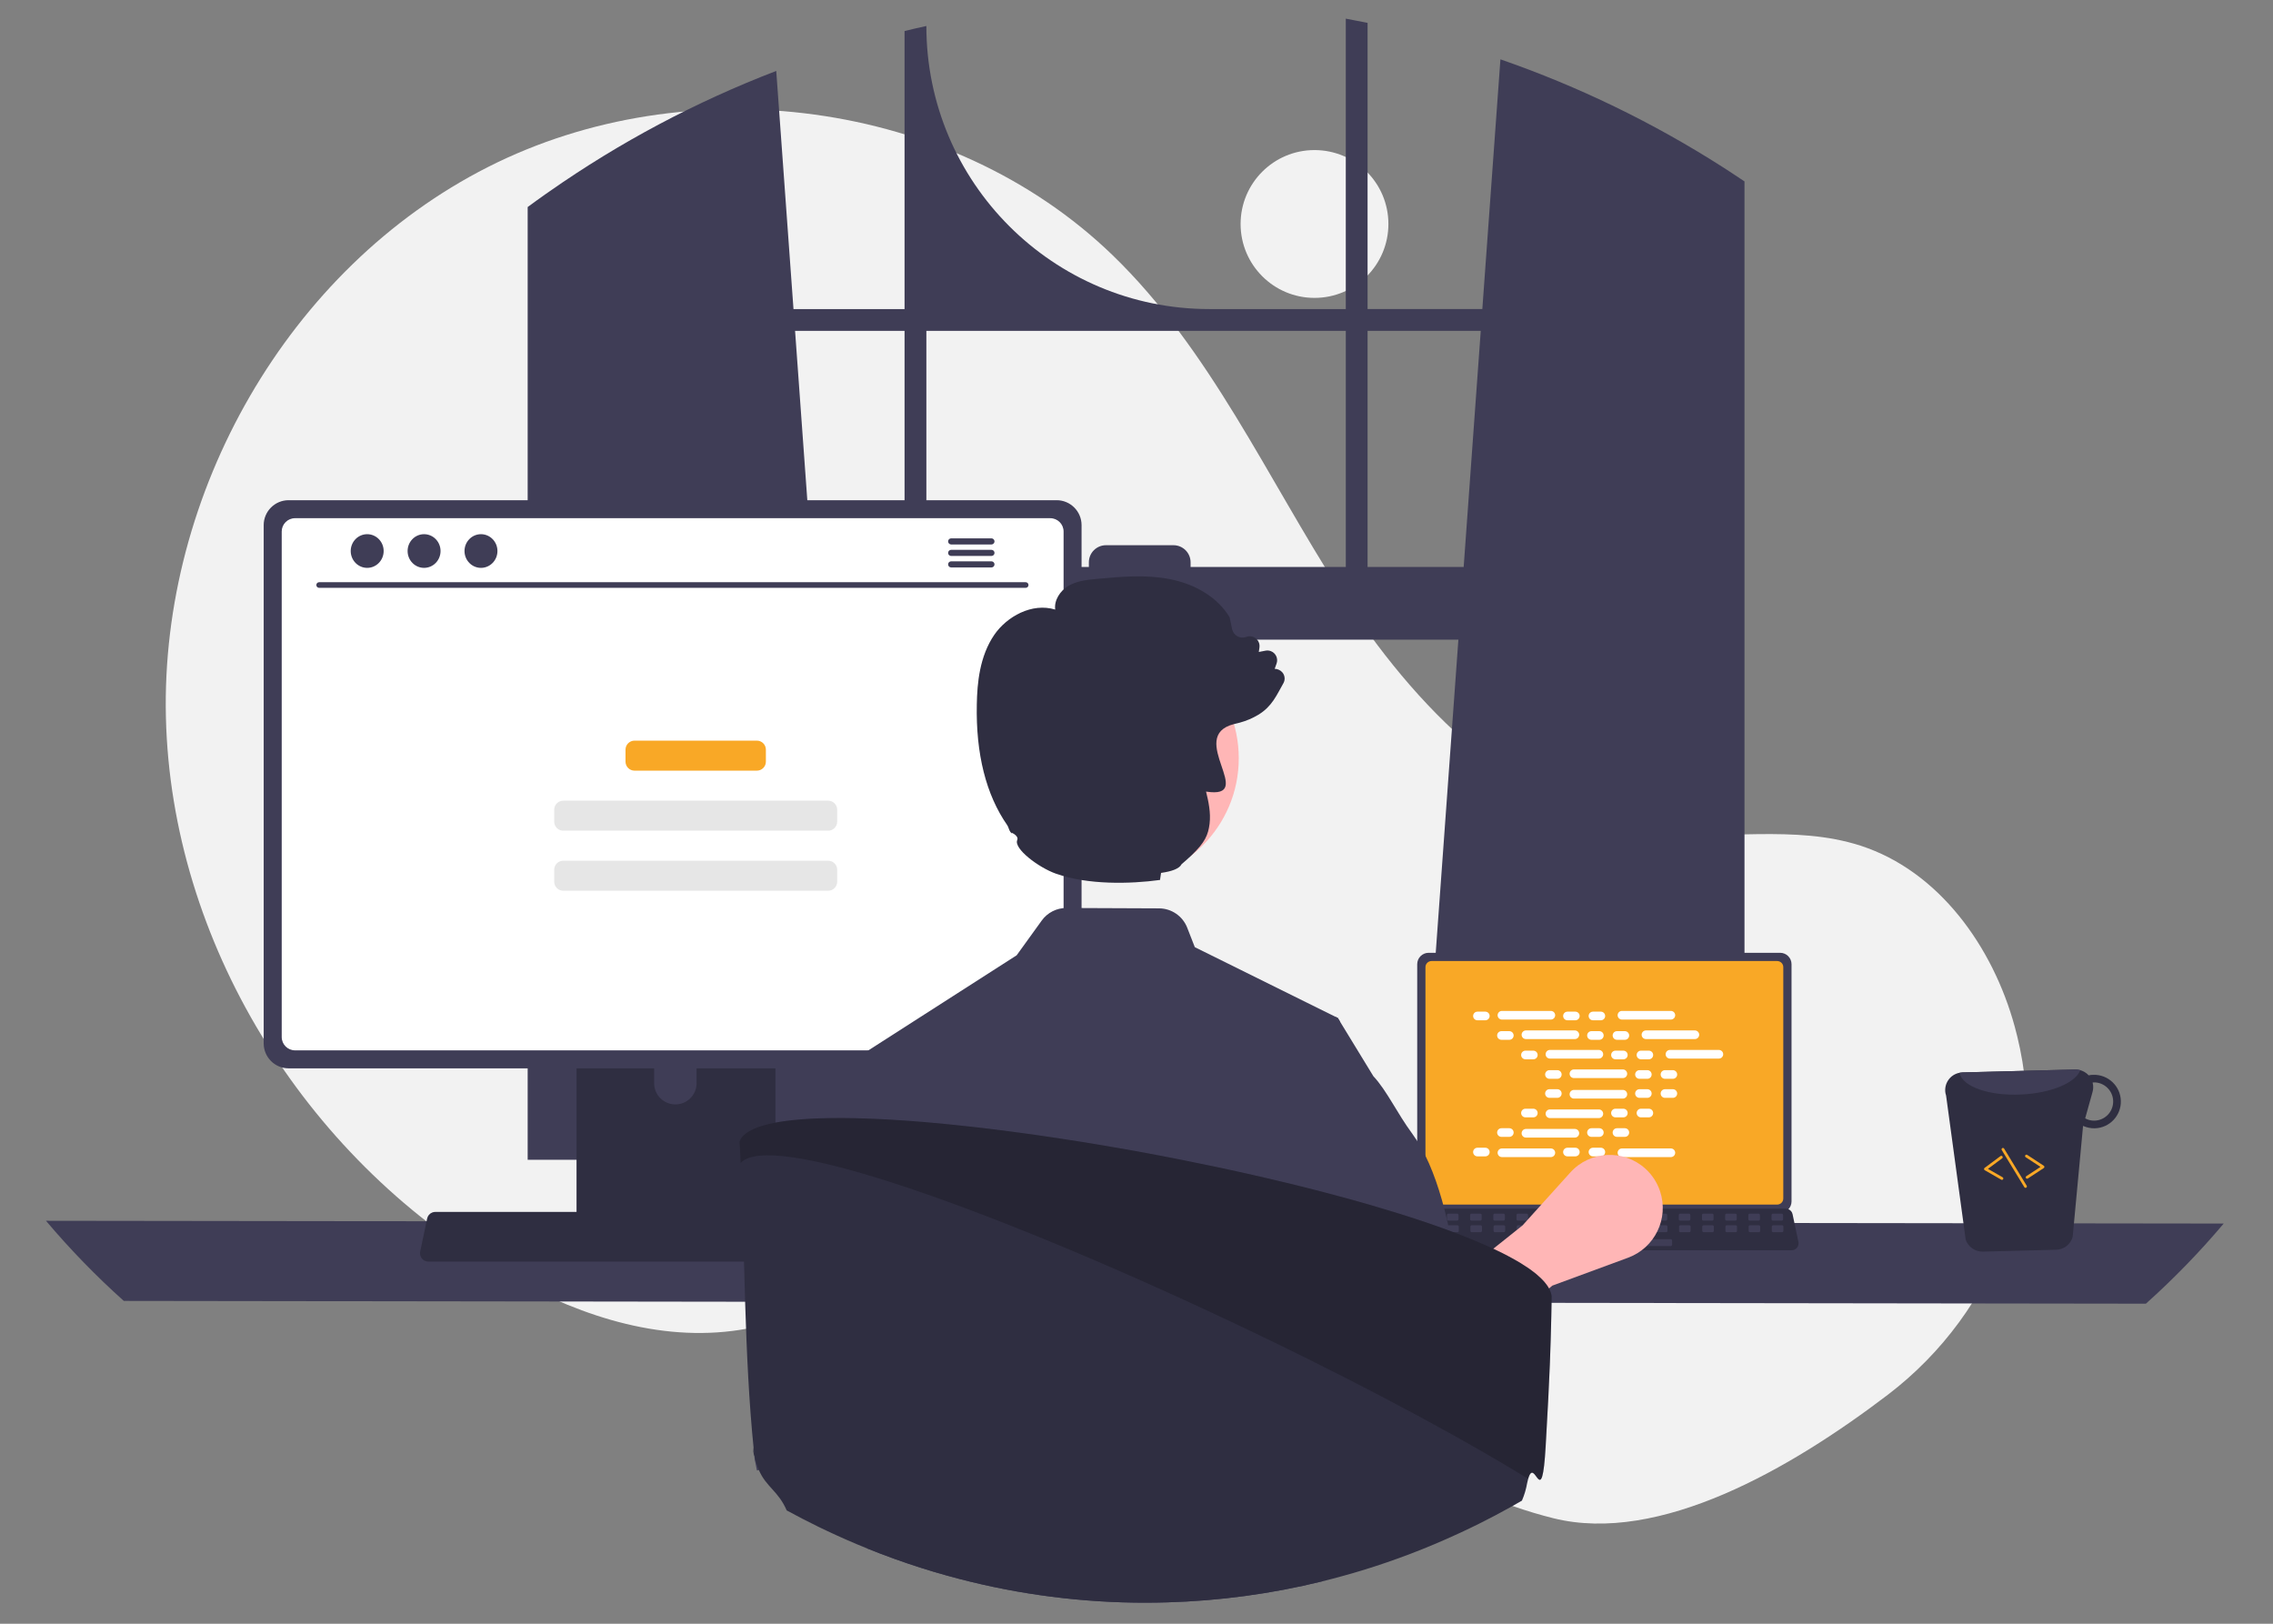 <?xml version="1.0" encoding="utf-8"?>
<!-- Generator: Adobe Illustrator 14.0.0, SVG Export Plug-In . SVG Version: 6.00 Build 43363)  -->
<!DOCTYPE svg PUBLIC "-//W3C//DTD SVG 1.1//EN" "http://www.w3.org/Graphics/SVG/1.1/DTD/svg11.dtd">
<svg version="1.1" id="Layer_1" xmlns="http://www.w3.org/2000/svg" xmlns:xlink="http://www.w3.org/1999/xlink" x="0px" y="0px"
	 width="350px" height="250px" viewBox="218.41 161.129 350 250" enable-background="new 218.41 161.129 350 250"
	 xml:space="preserve">
<rect x="218.41" y="161.129" width="350" height="250" fill="#808080" stroke="none"/>
<circle fill="#F2F2F2" cx="420.819" cy="195.615" r="11.38"/>
<path fill="#F2F2F2" d="M509.093,375.879c16.915-12.884,24.993-34.532,19.936-55.184c-0.126-0.514-0.258-1.025-0.397-1.536
	c-3.354-12.259-11.648-23.909-23.739-27.826c-10.151-3.289-21.232-0.76-31.822-2.067c-20.79-2.567-36.907-19.389-48.249-37.001
	c-11.341-17.612-20.057-37.326-35.126-51.877c-24.84-23.983-65.36-29.147-96.159-13.536c-30.798,15.612-50.416,50.247-49.579,84.767
	c0.836,34.519,21.329,67.521,51.089,85.03c10.932,6.433,23.577,10.989,36.161,9.395c10.919-1.384,20.84-7.251,31.708-8.992
	c17.086-2.738,34.063,4.987,48.842,13.988c14.778,9.003,29.053,19.673,45.847,23.847
	C473.908,398.938,494.109,387.29,509.093,375.879z"/>
<path fill="#3F3D56" d="M484.791,187.576c-0.371-0.247-0.745-0.481-1.116-0.72c-10.718-6.854-22.206-12.423-34.227-16.591
	l-2.787,38.45h-17.67v-44.063c-1.112-0.23-2.233-0.447-3.354-0.652v44.715h-20.999c-24.072,0-43.585-19.514-43.585-43.586l0,0
	c-1.125,0.243-2.242,0.503-3.358,0.78v42.806h-17.103l-2.655-36.665c-12.353,4.738-24.081,10.968-34.921,18.552
	c-0.188,0.127-0.375,0.26-0.559,0.388c-0.942,0.66-1.871,1.334-2.795,2.016v146.688h50.404l-0.89-12.338l-4.902-67.742h98.701
	l-4.901,67.742l-0.891,12.338h49.846V189.06C486.287,188.557,485.542,188.063,484.791,187.576z M357.695,248.427h-14.23
	l-2.629-36.354h16.86V248.427z M425.638,248.427h-23.9v-0.72c0-1.455-1.18-2.634-2.635-2.634c-0.001,0-0.003,0-0.004,0h-10.39
	c-1.454,0-2.633,1.178-2.634,2.632c0,0,0,0.001,0,0.002v0.72h-25.021v-36.354h64.584V248.427z M428.991,248.427v-36.354h17.427
	l-2.63,36.354H428.991z"/>
<path fill="#3F3D56" d="M225.49,349.088c3.702,4.387,7.707,8.51,11.984,12.338l311.361,0.427c4.277-3.829,8.282-7.952,11.984-12.338
	L225.49,349.088z"/>
<path fill="#3F3D56" d="M436.635,309.581v36.525c0.001,0.97,0.786,1.755,1.755,1.755h54.128c0.969,0,1.754-0.785,1.755-1.755
	v-36.525c-0.002-0.969-0.787-1.753-1.755-1.754H438.39C437.422,307.828,436.637,308.612,436.635,309.581z"/>
<path fill="#F9A826" d="M437.904,310.035v35.62c0.001,0.519,0.42,0.938,0.938,0.938h53.224c0.518-0.001,0.938-0.42,0.938-0.938
	v-35.62c0-0.519-0.42-0.938-0.938-0.94h-53.224C438.324,309.097,437.904,309.517,437.904,310.035z"/>
<path fill="#2F2E41" d="M435.503,353.229c0.2,0.252,0.505,0.398,0.827,0.396h57.958c0.589-0.001,1.066-0.479,1.064-1.067
	c0-0.073-0.007-0.146-0.021-0.218l-0.899-4.273c-0.076-0.354-0.326-0.646-0.664-0.774c-0.121-0.048-0.249-0.072-0.38-0.072h-56.161
	c-0.13,0-0.258,0.024-0.378,0.072c-0.339,0.129-0.588,0.42-0.664,0.774l-0.899,4.273C435.22,352.655,435.3,352.981,435.503,353.229z
	"/>
<path fill="#3F3D56" d="M492.769,349.063H491.4c-0.115,0-0.209-0.094-0.209-0.209v-0.655c0-0.114,0.094-0.207,0.209-0.207h1.368
	c0.115,0,0.208,0.093,0.208,0.207v0.655C492.977,348.969,492.884,349.063,492.769,349.063z"/>
<path fill="#3F3D56" d="M489.198,349.063h-1.368c-0.115,0-0.209-0.094-0.209-0.209v-0.655c0-0.114,0.094-0.207,0.209-0.207h1.368
	c0.115,0,0.208,0.093,0.208,0.207v0.655C489.406,348.969,489.313,349.063,489.198,349.063z"/>
<path fill="#3F3D56" d="M485.629,349.063h-1.369c-0.115,0-0.208-0.094-0.208-0.209v-0.655c0-0.114,0.093-0.207,0.208-0.207h1.369
	c0.114,0,0.207,0.093,0.207,0.207v0.655C485.836,348.969,485.743,349.063,485.629,349.063z"/>
<path fill="#3F3D56" d="M482.059,349.063h-1.369c-0.115,0-0.208-0.094-0.208-0.209v-0.655c0-0.114,0.093-0.207,0.208-0.207h1.369
	c0.114,0,0.208,0.093,0.208,0.207v0.655C482.267,348.969,482.173,349.063,482.059,349.063z"/>
<path fill="#3F3D56" d="M478.488,349.063h-1.369c-0.115,0-0.208-0.094-0.208-0.209v-0.655c0-0.114,0.093-0.207,0.208-0.207h1.369
	c0.114,0,0.208,0.093,0.208,0.207v0.655C478.696,348.969,478.603,349.063,478.488,349.063z"/>
<path fill="#3F3D56" d="M474.918,349.063h-1.369c-0.114,0-0.207-0.094-0.207-0.209v-0.655c0-0.114,0.093-0.207,0.207-0.207h1.369
	c0.115,0,0.208,0.093,0.208,0.207v0.655C475.126,348.969,475.033,349.063,474.918,349.063z"/>
<path fill="#3F3D56" d="M471.348,349.063h-1.368c-0.115,0-0.208-0.094-0.208-0.209v-0.655c0-0.114,0.093-0.207,0.208-0.207h1.368
	c0.115,0,0.209,0.093,0.209,0.207v0.655C471.557,348.969,471.463,349.063,471.348,349.063z"/>
<path fill="#3F3D56" d="M467.777,349.063h-1.368c-0.115,0-0.208-0.094-0.208-0.209v-0.655c0-0.114,0.093-0.207,0.208-0.207h1.368
	c0.115,0,0.209,0.093,0.209,0.207v0.655C467.986,348.969,467.893,349.063,467.777,349.063z"/>
<path fill="#3F3D56" d="M464.208,349.063h-1.369c-0.115,0-0.208-0.094-0.208-0.209v-0.655c0-0.114,0.093-0.207,0.208-0.207h1.369
	c0.115,0,0.208,0.093,0.208,0.207v0.655C464.416,348.969,464.323,349.063,464.208,349.063z"/>
<path fill="#3F3D56" d="M460.638,349.063h-1.369c-0.114,0-0.208-0.094-0.208-0.209v-0.655c0-0.114,0.094-0.207,0.208-0.207h1.369
	c0.115,0,0.208,0.093,0.208,0.207v0.655C460.846,348.969,460.753,349.063,460.638,349.063z"/>
<path fill="#3F3D56" d="M457.067,349.063h-1.369c-0.114,0-0.208-0.094-0.208-0.209v-0.655c0-0.114,0.094-0.207,0.208-0.207h1.369
	c0.115,0,0.208,0.093,0.208,0.207v0.655C457.275,348.969,457.183,349.063,457.067,349.063z"/>
<path fill="#3F3D56" d="M453.498,349.063h-1.37c-0.114,0-0.208-0.094-0.208-0.209v-0.655c0-0.114,0.094-0.207,0.208-0.207h1.37
	c0.114,0,0.207,0.093,0.207,0.207v0.655C453.705,348.969,453.612,349.063,453.498,349.063z"/>
<path fill="#3F3D56" d="M449.928,349.063h-1.369c-0.115,0-0.208-0.094-0.208-0.209v-0.655c0-0.114,0.093-0.207,0.208-0.207h1.369
	c0.114,0,0.208,0.093,0.208,0.207v0.655C450.136,348.969,450.042,349.063,449.928,349.063z"/>
<path fill="#3F3D56" d="M446.357,349.063h-1.369c-0.115,0-0.208-0.094-0.208-0.209v-0.655c0-0.114,0.093-0.207,0.208-0.207h1.369
	c0.114,0,0.208,0.093,0.208,0.207v0.655C446.565,348.969,446.472,349.063,446.357,349.063z"/>
<path fill="#3F3D56" d="M442.787,349.063h-1.369c-0.115,0-0.208-0.094-0.208-0.209v-0.655c0-0.114,0.093-0.207,0.208-0.207h1.369
	c0.115,0,0.208,0.093,0.208,0.207v0.655C442.995,348.969,442.902,349.063,442.787,349.063z"/>
<path fill="#3F3D56" d="M439.217,349.063h-1.369c-0.114,0-0.208-0.094-0.208-0.209v-0.655c0-0.114,0.094-0.207,0.208-0.207h1.369
	c0.115,0,0.208,0.093,0.208,0.207v0.655C439.425,348.969,439.332,349.063,439.217,349.063z"/>
<path fill="#3F3D56" d="M492.812,350.848h-1.369c-0.114,0-0.208-0.094-0.208-0.209v-0.654c0-0.115,0.094-0.208,0.208-0.208h1.369
	c0.114,0,0.208,0.093,0.208,0.208v0.654C493.02,350.754,492.926,350.848,492.812,350.848z"/>
<path fill="#3F3D56" d="M489.241,350.848h-1.369c-0.114,0-0.208-0.094-0.208-0.209v-0.654c0-0.115,0.094-0.208,0.208-0.208h1.369
	c0.114,0,0.208,0.093,0.208,0.208v0.654C489.449,350.754,489.355,350.848,489.241,350.848z"/>
<path fill="#3F3D56" d="M485.671,350.848h-1.369c-0.114,0-0.208-0.094-0.208-0.209v-0.654c0-0.115,0.094-0.208,0.208-0.208h1.369
	c0.114,0,0.208,0.093,0.208,0.208v0.654C485.879,350.754,485.785,350.848,485.671,350.848z"/>
<path fill="#3F3D56" d="M482.101,350.848h-1.369c-0.114,0-0.207-0.094-0.207-0.209v-0.654c0-0.115,0.093-0.208,0.207-0.208h1.369
	c0.115,0,0.209,0.093,0.209,0.208v0.654C482.31,350.754,482.216,350.848,482.101,350.848z"/>
<path fill="#3F3D56" d="M478.53,350.848h-1.368c-0.115,0-0.208-0.094-0.208-0.209v-0.654c0-0.115,0.093-0.208,0.208-0.208h1.368
	c0.115,0,0.209,0.093,0.209,0.208v0.654C478.739,350.754,478.646,350.848,478.53,350.848z"/>
<path fill="#3F3D56" d="M474.96,350.848h-1.368c-0.115,0-0.208-0.094-0.208-0.209v-0.654c0-0.115,0.093-0.208,0.208-0.208h1.368
	c0.115,0,0.209,0.093,0.209,0.208v0.654C475.169,350.754,475.075,350.848,474.96,350.848z"/>
<path fill="#3F3D56" d="M471.391,350.848h-1.369c-0.115,0-0.208-0.094-0.208-0.209v-0.654c0-0.115,0.093-0.208,0.208-0.208h1.369
	c0.115,0,0.208,0.093,0.208,0.208v0.654C471.599,350.754,471.506,350.848,471.391,350.848z"/>
<path fill="#3F3D56" d="M467.82,350.848h-1.369c-0.115,0-0.208-0.094-0.208-0.209v-0.654c0-0.115,0.093-0.208,0.208-0.208h1.369
	c0.115,0,0.208,0.093,0.208,0.208v0.654C468.028,350.754,467.936,350.848,467.82,350.848z"/>
<path fill="#3F3D56" d="M464.25,350.848h-1.369c-0.115,0-0.208-0.094-0.208-0.209v-0.654c0-0.115,0.093-0.208,0.208-0.208h1.369
	c0.115,0,0.208,0.093,0.208,0.208v0.654C464.458,350.754,464.365,350.848,464.25,350.848z"/>
<path fill="#3F3D56" d="M460.68,350.848h-1.369c-0.114,0-0.207-0.094-0.207-0.209v-0.654c0-0.115,0.093-0.208,0.207-0.208h1.369
	c0.115,0,0.208,0.093,0.208,0.208v0.654C460.888,350.754,460.795,350.848,460.68,350.848z"/>
<path fill="#3F3D56" d="M457.109,350.848h-1.369c-0.114,0-0.208-0.094-0.208-0.209v-0.654c0-0.115,0.094-0.208,0.208-0.208h1.369
	c0.115,0,0.208,0.093,0.208,0.208v0.654C457.317,350.754,457.225,350.848,457.109,350.848z"/>
<path fill="#3F3D56" d="M453.539,350.848h-1.369c-0.114,0-0.207-0.094-0.207-0.209v-0.654c0-0.115,0.093-0.208,0.207-0.208h1.369
	c0.115,0,0.209,0.093,0.209,0.208v0.654C453.748,350.754,453.654,350.848,453.539,350.848z"/>
<path fill="#3F3D56" d="M449.969,350.848h-1.368c-0.115,0-0.208-0.094-0.208-0.209v-0.654c0-0.115,0.093-0.208,0.208-0.208h1.368
	c0.116,0,0.209,0.093,0.209,0.208v0.654C450.178,350.754,450.085,350.848,449.969,350.848z"/>
<path fill="#3F3D56" d="M446.399,350.848h-1.369c-0.115,0-0.208-0.094-0.208-0.209v-0.654c0-0.115,0.093-0.208,0.208-0.208h1.369
	c0.115,0,0.208,0.093,0.208,0.208v0.654C446.607,350.754,446.515,350.848,446.399,350.848z"/>
<path fill="#3F3D56" d="M442.829,350.848h-1.369c-0.115,0-0.208-0.094-0.208-0.209v-0.654c0-0.115,0.093-0.208,0.208-0.208h1.369
	c0.115,0,0.208,0.093,0.208,0.208v0.654C443.037,350.754,442.944,350.848,442.829,350.848z"/>
<path fill="#3F3D56" d="M439.259,350.848h-1.369c-0.114,0-0.208-0.094-0.208-0.209v-0.654c0-0.115,0.094-0.208,0.208-0.208h1.369
	c0.115,0,0.208,0.093,0.208,0.208v0.654C439.467,350.754,439.374,350.848,439.259,350.848z"/>
<path fill="#3F3D56" d="M475.674,352.989h-13.863c-0.115,0-0.209-0.093-0.209-0.208v-0.655c0-0.115,0.094-0.208,0.209-0.208h13.863
	c0.115,0,0.209,0.093,0.209,0.208v0.655C475.883,352.896,475.789,352.989,475.674,352.989z"/>
<path fill="#FFFFFF" d="M445.909,316.888h1.212c0.367,0,0.665,0.298,0.665,0.665l0,0c0,0.368-0.298,0.666-0.665,0.666h-1.212
	c-0.367,0-0.665-0.298-0.665-0.666l0,0C445.244,317.186,445.542,316.888,445.909,316.888z"/>
<path fill="#FFFFFF" d="M459.771,316.888h1.211c0.368,0,0.666,0.298,0.666,0.665l0,0c0,0.368-0.298,0.666-0.666,0.666h-1.211
	c-0.368,0-0.666-0.298-0.666-0.666l0,0C459.104,317.186,459.402,316.888,459.771,316.888z"/>
<path fill="#FFFFFF" d="M463.697,316.888h1.212c0.367,0,0.666,0.298,0.666,0.665l0,0c0,0.368-0.299,0.666-0.666,0.666h-1.212
	c-0.368,0-0.665-0.298-0.665-0.666l0,0C463.032,317.186,463.329,316.888,463.697,316.888z"/>
<path fill="#FFFFFF" d="M449.68,316.777h7.532c0.367,0,0.665,0.298,0.665,0.665l0,0c0,0.367-0.298,0.665-0.665,0.665h-7.532
	c-0.367,0-0.665-0.298-0.665-0.665l0,0C449.015,317.075,449.313,316.777,449.68,316.777z"/>
<path fill="#FFFFFF" d="M468.16,316.777h7.532c0.367,0,0.666,0.298,0.666,0.665l0,0c0,0.367-0.299,0.665-0.666,0.665h-7.532
	c-0.367,0-0.665-0.298-0.665-0.665l0,0C467.495,317.075,467.793,316.777,468.16,316.777z"/>
<path fill="#FFFFFF" d="M449.605,319.892h1.212c0.367,0,0.665,0.297,0.665,0.665l0,0c0,0.367-0.298,0.665-0.665,0.665h-1.212
	c-0.368,0-0.665-0.298-0.665-0.665l0,0C448.94,320.188,449.237,319.892,449.605,319.892z"/>
<path fill="#FFFFFF" d="M463.466,319.892h1.212c0.368,0,0.666,0.297,0.666,0.665l0,0c0,0.367-0.298,0.665-0.666,0.665h-1.212
	c-0.367,0-0.665-0.298-0.665-0.665l0,0C462.801,320.188,463.099,319.892,463.466,319.892z"/>
<path fill="#FFFFFF" d="M467.394,319.892h1.212c0.367,0,0.665,0.297,0.665,0.665l0,0c0,0.367-0.298,0.665-0.665,0.665h-1.212
	c-0.368,0-0.665-0.298-0.665-0.665l0,0C466.729,320.188,467.025,319.892,467.394,319.892z"/>
<path fill="#FFFFFF" d="M453.376,319.78h7.532c0.367,0,0.665,0.298,0.665,0.665l0,0c0,0.367-0.298,0.666-0.665,0.666h-7.532
	c-0.368,0-0.665-0.299-0.665-0.666l0,0C452.711,320.078,453.008,319.78,453.376,319.78z"/>
<path fill="#FFFFFF" d="M471.856,319.78h7.532c0.367,0,0.666,0.298,0.666,0.665l0,0c0,0.367-0.299,0.666-0.666,0.666h-7.532
	c-0.367,0-0.665-0.299-0.665-0.666l0,0C471.191,320.078,471.489,319.78,471.856,319.78z"/>
<path fill="#FFFFFF" d="M453.302,322.894h1.212c0.367,0,0.665,0.299,0.665,0.666l0,0c0,0.367-0.298,0.665-0.665,0.665h-1.212
	c-0.368,0-0.665-0.298-0.665-0.665l0,0C452.637,323.192,452.934,322.894,453.302,322.894z"/>
<path fill="#FFFFFF" d="M467.162,322.894h1.212c0.368,0,0.665,0.299,0.665,0.666l0,0c0,0.367-0.297,0.665-0.665,0.665h-1.212
	c-0.367,0-0.665-0.298-0.665-0.665l0,0C466.497,323.192,466.795,322.894,467.162,322.894z"/>
<path fill="#FFFFFF" d="M471.09,322.894h1.211c0.368,0,0.666,0.299,0.666,0.666l0,0c0,0.367-0.298,0.665-0.666,0.665h-1.211
	c-0.368,0-0.665-0.298-0.665-0.665l0,0C470.425,323.192,470.722,322.894,471.09,322.894z"/>
<path fill="#FFFFFF" d="M457.071,322.783h7.532c0.368,0,0.666,0.298,0.666,0.665l0,0c0,0.368-0.298,0.666-0.666,0.666h-7.532
	c-0.367,0-0.665-0.298-0.665-0.666l0,0C456.406,323.081,456.704,322.783,457.071,322.783z"/>
<path fill="#FFFFFF" d="M475.553,322.783h7.532c0.367,0,0.666,0.298,0.666,0.665l0,0c0,0.368-0.299,0.666-0.666,0.666h-7.532
	c-0.367,0-0.665-0.298-0.665-0.666l0,0C474.888,323.081,475.186,322.783,475.553,322.783z"/>
<path fill="#FFFFFF" d="M456.998,325.897h1.212c0.367,0,0.665,0.298,0.665,0.665l0,0c0,0.368-0.298,0.665-0.665,0.665h-1.212
	c-0.368,0-0.666-0.297-0.666-0.665l0,0C456.332,326.195,456.63,325.897,456.998,325.897z"/>
<path fill="#FFFFFF" d="M470.858,325.897h1.212c0.367,0,0.665,0.298,0.665,0.665l0,0c0,0.368-0.298,0.665-0.665,0.665h-1.212
	c-0.367,0-0.665-0.297-0.665-0.665l0,0C470.193,326.195,470.491,325.897,470.858,325.897z"/>
<path fill="#FFFFFF" d="M474.786,325.897h1.211c0.368,0,0.666,0.298,0.666,0.665l0,0c0,0.368-0.298,0.665-0.666,0.665h-1.211
	c-0.368,0-0.665-0.297-0.665-0.665l0,0C474.121,326.195,474.418,325.897,474.786,325.897z"/>
<path fill="#FFFFFF" d="M460.768,325.787h7.533c0.367,0,0.665,0.297,0.665,0.665l0,0c0,0.367-0.298,0.665-0.665,0.665h-7.533
	c-0.367,0-0.665-0.298-0.665-0.665l0,0C460.103,326.084,460.4,325.787,460.768,325.787z"/>
<path fill="#FFFFFF" d="M459.771,337.84h1.211c0.368,0,0.666,0.297,0.666,0.665l0,0c0,0.367-0.298,0.665-0.666,0.665h-1.211
	c-0.368,0-0.666-0.298-0.666-0.665l0,0C459.104,338.137,459.402,337.84,459.771,337.84z"/>
<path fill="#FFFFFF" d="M463.697,337.84h1.212c0.367,0,0.666,0.297,0.666,0.665l0,0c0,0.367-0.299,0.665-0.666,0.665h-1.212
	c-0.368,0-0.665-0.298-0.665-0.665l0,0C463.032,338.137,463.329,337.84,463.697,337.84z"/>
<path fill="#FFFFFF" d="M468.16,337.95h7.532c0.367,0,0.666,0.298,0.666,0.665l0,0c0,0.368-0.299,0.666-0.666,0.666h-7.532
	c-0.367,0-0.665-0.298-0.665-0.666l0,0C467.495,338.248,467.793,337.95,468.16,337.95z"/>
<path fill="#FFFFFF" d="M445.909,337.84h1.212c0.367,0,0.665,0.297,0.665,0.665l0,0c0,0.367-0.298,0.665-0.665,0.665h-1.212
	c-0.367,0-0.665-0.298-0.665-0.665l0,0C445.244,338.137,445.542,337.84,445.909,337.84z"/>
<path fill="#FFFFFF" d="M449.68,337.95h7.532c0.367,0,0.665,0.298,0.665,0.665l0,0c0,0.368-0.298,0.666-0.665,0.666h-7.532
	c-0.367,0-0.665-0.298-0.665-0.666l0,0C449.015,338.248,449.313,337.95,449.68,337.95z"/>
<path fill="#FFFFFF" d="M449.605,334.836h1.212c0.367,0,0.665,0.298,0.665,0.665l0,0c0,0.368-0.298,0.665-0.665,0.665h-1.212
	c-0.368,0-0.665-0.297-0.665-0.665l0,0C448.94,335.134,449.237,334.836,449.605,334.836z"/>
<path fill="#FFFFFF" d="M463.466,334.836h1.212c0.368,0,0.666,0.298,0.666,0.665l0,0c0,0.368-0.298,0.665-0.666,0.665h-1.212
	c-0.367,0-0.665-0.297-0.665-0.665l0,0C462.801,335.134,463.099,334.836,463.466,334.836z"/>
<path fill="#FFFFFF" d="M467.394,334.836h1.212c0.367,0,0.665,0.298,0.665,0.665l0,0c0,0.368-0.298,0.665-0.665,0.665h-1.212
	c-0.368,0-0.665-0.297-0.665-0.665l0,0C466.729,335.134,467.025,334.836,467.394,334.836z"/>
<path fill="#FFFFFF" d="M453.376,334.947h7.532c0.367,0,0.665,0.298,0.665,0.665l0,0c0,0.367-0.298,0.666-0.665,0.666h-7.532
	c-0.368,0-0.665-0.299-0.665-0.666l0,0C452.711,335.245,453.008,334.947,453.376,334.947z"/>
<path fill="#FFFFFF" d="M453.302,331.833h1.212c0.367,0,0.665,0.298,0.665,0.665l0,0c0,0.367-0.298,0.666-0.665,0.666h-1.212
	c-0.368,0-0.665-0.299-0.665-0.666l0,0C452.637,332.131,452.934,331.833,453.302,331.833z"/>
<path fill="#FFFFFF" d="M467.162,331.833h1.212c0.368,0,0.665,0.298,0.665,0.665l0,0c0,0.367-0.297,0.666-0.665,0.666h-1.212
	c-0.367,0-0.665-0.299-0.665-0.666l0,0C466.497,332.131,466.795,331.833,467.162,331.833z"/>
<path fill="#FFFFFF" d="M471.09,331.833h1.211c0.368,0,0.666,0.298,0.666,0.665l0,0c0,0.367-0.298,0.666-0.666,0.666h-1.211
	c-0.368,0-0.665-0.299-0.665-0.666l0,0C470.425,332.131,470.722,331.833,471.09,331.833z"/>
<path fill="#FFFFFF" d="M457.071,331.944h7.532c0.368,0,0.666,0.298,0.666,0.665l0,0c0,0.367-0.298,0.665-0.666,0.665h-7.532
	c-0.367,0-0.665-0.298-0.665-0.665l0,0C456.406,332.242,456.704,331.944,457.071,331.944z"/>
<path fill="#FFFFFF" d="M456.998,328.83h1.212c0.367,0,0.665,0.297,0.665,0.665l0,0c0,0.367-0.298,0.665-0.665,0.665h-1.212
	c-0.368,0-0.666-0.298-0.666-0.665l0,0C456.332,329.127,456.63,328.83,456.998,328.83z"/>
<path fill="#FFFFFF" d="M470.858,328.83h1.212c0.367,0,0.665,0.297,0.665,0.665l0,0c0,0.367-0.298,0.665-0.665,0.665h-1.212
	c-0.367,0-0.665-0.298-0.665-0.665l0,0C470.193,329.127,470.491,328.83,470.858,328.83z"/>
<path fill="#FFFFFF" d="M474.786,328.83h1.211c0.368,0,0.666,0.297,0.666,0.665l0,0c0,0.367-0.298,0.665-0.666,0.665h-1.211
	c-0.368,0-0.665-0.298-0.665-0.665l0,0C474.121,329.127,474.418,328.83,474.786,328.83z"/>
<path fill="#FFFFFF" d="M460.768,328.94h7.533c0.367,0,0.665,0.298,0.665,0.666l0,0c0,0.367-0.298,0.665-0.665,0.665h-7.533
	c-0.367,0-0.665-0.298-0.665-0.665l0,0C460.103,329.238,460.4,328.94,460.768,328.94z"/>
<path fill="#FFB6B6" d="M440.678,373.035l-5.689-8.993l17.858-14.235l7.37-8.166c3.022-3.349,8.187-3.612,11.534-0.59
	c1.052,0.948,1.838,2.154,2.282,3.499l0,0c1.382,4.181-0.8,8.703-4.931,10.225l-11.656,4.294L440.678,373.035z"/>
<path fill="#2F2E41" d="M307.186,307.828v43.711h30.621v-43.711c0.001-0.645-0.419-1.215-1.035-1.405
	c-0.142-0.047-0.29-0.07-0.439-0.068h-27.667C307.849,306.353,307.187,307.013,307.186,307.828
	C307.186,307.828,307.186,307.828,307.186,307.828z M319.136,322.848c0.017-1.806,1.494-3.255,3.299-3.238
	c1.781,0.017,3.222,1.456,3.238,3.238v5.071c-0.009,1.806-1.48,3.262-3.286,3.252c-1.792-0.01-3.243-1.46-3.252-3.252V322.848z"/>
<path fill="#3F3D56" d="M307.092,350.141v4.215c0.001,0.454,0.368,0.823,0.822,0.827h29.164c0.455-0.003,0.823-0.372,0.822-0.827
	v-4.215H307.092z"/>
<path fill="#3F3D56" d="M259.014,241.975v79.807c0.002,2.117,1.718,3.834,3.836,3.835h118.266c2.118-0.001,3.834-1.718,3.836-3.835
	v-79.807c-0.005-2.115-1.72-3.829-3.836-3.832H262.85C260.734,238.146,259.019,239.86,259.014,241.975z"/>
<path fill="#FFFFFF" d="M261.789,242.968v77.83c0.002,1.131,0.918,2.048,2.05,2.05h116.293c1.131-0.002,2.047-0.919,2.05-2.05
	v-77.83c0-1.133-0.917-2.052-2.05-2.054H263.838C262.706,240.916,261.789,241.835,261.789,242.968z"/>
<path fill="#2F2E41" d="M283.37,354.896c0.24,0.301,0.604,0.475,0.989,0.474h69.187c0.704-0.002,1.273-0.572,1.271-1.275
	c0-0.087-0.009-0.174-0.027-0.26l-1.074-5.101c-0.09-0.423-0.389-0.771-0.793-0.926c-0.144-0.057-0.297-0.085-0.452-0.085h-67.043
	c-0.154,0-0.308,0.028-0.452,0.085c-0.404,0.154-0.703,0.503-0.792,0.926l-1.074,5.101
	C283.033,354.211,283.128,354.601,283.37,354.896z"/>
<path fill="#3F3D56" d="M376.357,251.635H267.542c-0.239-0.005-0.429-0.204-0.423-0.442c0.005-0.232,0.191-0.418,0.423-0.424
	h108.814c0.239,0.005,0.429,0.204,0.423,0.442C376.775,251.443,376.588,251.63,376.357,251.635z"/>
<ellipse fill="#3F3D56" cx="274.95" cy="245.968" rx="2.536" ry="2.593"/>
<ellipse fill="#3F3D56" cx="283.71" cy="245.968" rx="2.536" ry="2.593"/>
<ellipse fill="#3F3D56" cx="292.471" cy="245.968" rx="2.536" ry="2.593"/>
<path fill="#3F3D56" d="M371.082,244.016h-6.223c-0.26,0.007-0.466,0.222-0.459,0.482c0.006,0.252,0.208,0.455,0.459,0.46h6.223
	c0.259-0.004,0.468-0.218,0.463-0.478C371.542,244.226,371.337,244.021,371.082,244.016z"/>
<path fill="#3F3D56" d="M371.082,245.785h-6.223c-0.26,0.006-0.466,0.221-0.46,0.481c0.005,0.252,0.208,0.455,0.46,0.46h6.223
	c0.259-0.003,0.468-0.216,0.465-0.477C371.543,245.995,371.337,245.788,371.082,245.785z"/>
<path fill="#3F3D56" d="M371.082,247.554h-6.223c-0.26,0.006-0.466,0.222-0.459,0.482c0.006,0.251,0.208,0.454,0.459,0.46h6.223
	c0.259-0.003,0.468-0.218,0.463-0.478C371.542,247.763,371.337,247.558,371.082,247.554z"/>
<path fill="#2F2E41" d="M521.09,351.99c0.386,1.121,1.449,1.867,2.635,1.846l11.29-0.29c1.196-0.023,2.233-0.832,2.549-1.985
	l1.599-17.085c0.566,0.258,1.184,0.384,1.806,0.372c2.273-0.058,4.07-1.946,4.013-4.22c-0.057-2.273-1.945-4.069-4.219-4.014l0,0
	c-0.249,0-0.497,0.025-0.74,0.077c-0.535-0.578-1.289-0.904-2.077-0.896l-17.367,0.448c-0.145,0.005-0.288,0.022-0.429,0.053
	c-1.473,0.274-2.443,1.691-2.17,3.164c0.023,0.121,0.054,0.241,0.093,0.358L521.09,351.99z M539.489,333.316l1.137-4.072
	c0.13-0.47,0.132-0.966,0.009-1.438c0.056,0,0.104-0.026,0.159-0.026c1.626-0.033,2.972,1.258,3.005,2.884
	c0.033,1.62-1.247,2.962-2.867,3.005C540.428,333.685,539.929,333.563,539.489,333.316z"/>
<path fill="#3F3D56" d="M520.148,326.297c0.37,2.116,4.53,3.603,9.532,3.345c4.6-0.212,8.36-1.827,9.049-3.741
	c-0.255-0.075-0.52-0.11-0.785-0.104l-17.367,0.448C520.433,326.249,520.29,326.267,520.148,326.297z"/>
<path fill="#F9A826" d="M530.597,342.603c0.023-0.006,0.045-0.016,0.065-0.028l2.451-1.605c0.099-0.063,0.126-0.196,0.063-0.294
	c-0.016-0.025-0.037-0.046-0.063-0.063l-2.549-1.669c-0.098-0.064-0.23-0.037-0.295,0.062s-0.037,0.23,0.062,0.295l2.276,1.49
	l-2.179,1.427c-0.1,0.065-0.127,0.197-0.063,0.296C530.416,342.588,530.509,342.624,530.597,342.603L530.597,342.603z"/>
<path fill="#F9A826" d="M526.725,342.781c0.113-0.029,0.183-0.146,0.154-0.26c-0.015-0.056-0.051-0.103-0.101-0.132l-2.261-1.296
	l2.186-1.622c0.094-0.071,0.113-0.204,0.043-0.299c-0.069-0.094-0.203-0.113-0.298-0.044l0,0l-2.445,1.816
	c-0.095,0.07-0.114,0.204-0.044,0.298c0.018,0.023,0.039,0.044,0.065,0.059l2.542,1.457
	C526.614,342.787,526.671,342.794,526.725,342.781z"/>
<path fill="#F9A826" d="M530.354,344.009c0.021-0.005,0.04-0.014,0.058-0.025c0.102-0.061,0.134-0.191,0.072-0.292v-0.001
	l-3.476-5.714c-0.062-0.101-0.193-0.133-0.293-0.071c-0.102,0.062-0.133,0.192-0.071,0.293l0,0l3.476,5.714
	C530.168,343.992,530.263,344.031,530.354,344.009z"/>
<path fill="#F9A826" d="M316.118,275.16h18.833c0.768,0,1.391,0.623,1.391,1.392v1.84c0,0.769-0.623,1.391-1.391,1.391h-18.833
	c-0.768,0-1.391-0.622-1.391-1.391v-1.84C314.727,275.783,315.35,275.16,316.118,275.16z"/>
<path fill="#E6E6E6" d="M305.14,284.405h40.79c0.768,0,1.391,0.622,1.391,1.391v1.84c0,0.769-0.623,1.392-1.391,1.392h-40.79
	c-0.768,0-1.391-0.623-1.391-1.392v-1.84C303.749,285.027,304.372,284.405,305.14,284.405z"/>
<path fill="#E6E6E6" d="M305.14,293.649h40.79c0.768,0,1.391,0.622,1.391,1.391v1.84c0,0.769-0.623,1.392-1.391,1.392h-40.79
	c-0.768,0-1.391-0.623-1.391-1.392v-1.84C303.749,294.271,304.372,293.649,305.14,293.649z"/>
<path fill="#3F3D56" d="M349.387,324.605l0.092,0.292l0.005,0.01l2.781,8.455l3.199,9.742l6.019,18.31l0.058,2.844v0.01l0.447,22.88
	l-1.239,3.102l1.395,5.085c0,0-0.642-7.687-4.083-3.271c-1.95,2.508-4.23,5.075-6.102,7.482c2.727,1.103,5.499,2.101,8.314,2.994
	c0.608,0.194,1.22,0.379,1.833,0.563c0.131,0.039,0.262,0.078,0.394,0.117c9.331,2.76,18.978,4.311,28.704,4.613
	c0.505,0.015,1.001,0.024,1.483,0.034c0.17,0.005,0.335,0.011,0.5,0.011c0.545,0.004,1.084,0.009,1.629,0.009
	c1.099,0,2.192-0.016,3.281-0.048c8.061-0.228,16.074-1.312,23.905-3.233c-0.053-3.233-0.199-7.011-0.408-11.046
	c-0.097-1.979-2.28-4.123-2.412-6.194c-0.092-1.556,1.867-3.019,1.766-4.599c-0.662-9.729-1.488-5.994-2.101-12.884
	c-0.063-0.676-0.122-1.322-0.175-1.939c-0.394-4.425-0.666-7.19-0.666-7.19l2.615-16.486l4.108-25.884l-0.316-0.521l-0.354-0.175
	l-21.669-10.726l-1.177-3.014c-0.701-1.776-2.412-2.949-4.321-2.961l-14.274-0.059c-1.503-0.007-2.917,0.712-3.797,1.93
	l-3.865,5.354L349.387,324.605z"/>
<path fill="#3F3D56" d="M364.774,357.34l-3.233,6.918l-2.208,4.726l-3.796,19.88l-1.901,2.019l-1.629-7.144l-17.046,3.785
	c-0.56-3.106-0.15,0.105-0.495-3.303c0.097-0.098,0.199-0.194,0.301-0.292c0.272-0.253,0.501-0.491,0.496-0.72
	c-0.194-11.756,0.389-31.762,5.26-43.882c0.763-1.979,1.77-3.855,2.995-5.586c0.097-0.132,0.189-0.263,0.282-0.395
	c2.246-3.145,3.666-6.242,5.679-8.444v-0.005c0.012-0.01,0.024-0.021,0.034-0.034c0.008-0.004,0.014-0.009,0.02-0.015l13.827-7.331
	l0.593,16.666l0.424,11.979L364.774,357.34z"/>
<path fill="#3F3D56" d="M414.632,359.305l4.038,8.641l1.41,3.01l3.795,19.878l1.895,2.013l1.633-7.142l0.767-0.156l13.834-2.865
	l4.031,12.805c1.874-3.121,1.293-7.13-1.39-9.591c-0.275-0.249-0.505-0.492-0.498-0.721c0.229-13.827-0.616-39.074-8.254-49.466
	c-2.426-3.298-3.881-6.583-5.999-8.877c-0.007-0.007-0.007-0.014-0.013-0.014l-5.153-8.438l-0.314-0.518l-0.354-0.177
	L414.632,359.305z"/>
<circle id="a657ec4b-47ce-4d2a-9c58-81a811696ca9" fill="#FFB6B6" cx="390.166" cy="277.877" r="18.99"/>
<path fill="#2F2E41" d="M415.833,264.612c-0.297-0.318-0.711-0.501-1.146-0.507l0.285-0.792c0.29-0.778-0.105-1.644-0.883-1.935
	c-0.257-0.096-0.535-0.12-0.805-0.069l-1.04,0.201l0.099-0.695c0.118-0.823-0.451-1.587-1.274-1.707
	c-0.25-0.036-0.505-0.009-0.742,0.079c-0.451,0.178-0.959,0.142-1.381-0.098c-0.424-0.232-0.723-0.639-0.818-1.112l-0.362-1.748
	l-0.038-0.094c-1.765-2.94-5.157-5.08-9.309-5.864c-3.694-0.703-7.483-0.345-11.135-0.008c-1.449,0.136-3.085,0.29-4.45,1.125
	c-1.159,0.716-2.139,2.148-1.939,3.593c-3.602-1.104-7.463,1.1-9.376,3.878c-2.267,3.307-2.638,7.449-2.697,10.688
	c-0.162,7.663,1.418,13.932,4.688,18.637c0.239,0.341,0.298,1.053,0.771,1.291l-0.098-0.158c0.528,0.265,1.065,0.691,0.865,1.146
	c-0.575,1.313,3.247,4.216,5.941,5.175c4.914,1.751,11.447,1.602,16.042,0.972l0.162-1.087c1.658-0.226,2.825-0.656,3.153-1.33
	c0.58-0.494,1.074-0.938,1.505-1.347l0.004-0.004c0.009-0.009,0.025-0.021,0.034-0.03c2.075-1.99,2.558-3.124,2.774-4.85
	c0.209-1.692-0.162-3.41-0.541-4.957c7.986,1.236-3.146-8.506,4.296-10.39c0.086-0.027,0.172-0.048,0.26-0.064
	c0.218-0.051,0.435-0.102,0.644-0.162c1.007-0.273,1.971-0.685,2.864-1.223c2.079-1.266,2.766-2.945,3.84-4.837
	C416.343,265.776,416.266,265.081,415.833,264.612z"/>
<path fill="#2F2E41" d="M457.331,360.657c-0.004,0.745-0.013,1.789-0.047,3.081c-0.005,0.179-0.009,0.362-0.013,0.55
	c-0.056,2.374-0.111,4.364-0.201,6.575c-0.004,0.154-0.008,0.304-0.017,0.457c-0.119,3.086-0.307,6.678-0.631,12.367
	c-0.601,10.51-1.648,1.445-2.702,5.132c-0.051,0.183-0.105,0.4-0.157,0.656c-0.159,0.928-0.429,1.833-0.801,2.697
	c-0.56,0.333-1.135,0.652-1.701,0.972c-1.615,0.899-3.256,1.765-4.909,2.587c-0.93,0.461-1.862,0.913-2.801,1.348
	c-0.148,0.067-0.294,0.136-0.438,0.199c-4.801,2.222-9.749,4.109-14.81,5.651c-0.989,0.299-1.974,0.588-2.971,0.856
	c-1.04,0.29-2.08,0.563-3.132,0.818c-7.832,1.923-15.845,3.007-23.905,3.235c-1.087,0.034-2.182,0.047-3.281,0.047
	c-0.546,0-1.083-0.004-1.628-0.009c-0.166,0-0.333-0.004-0.499-0.009c-0.482-0.013-0.98-0.021-1.483-0.033
	c-9.726-0.305-19.373-1.854-28.704-4.616l-0.396-0.114c-0.613-0.188-1.223-0.371-1.833-0.567c-2.813-0.891-5.584-1.889-8.315-2.992
	c-2.083-0.84-4.144-1.739-6.179-2.702c-0.019-0.005-0.036-0.014-0.051-0.025c-0.426-0.196-0.856-0.4-1.283-0.609
	c-0.056-0.029-0.115-0.06-0.175-0.09c-1.589-0.775-3.162-1.588-4.717-2.438c-1.309-3.005-3.15-3.58-4.292-6.223
	c-0.333-0.784-0.572-1.605-0.716-2.446c0-0.009-0.004-0.017-0.004-0.029c0.119,1.585-0.507-2.813-0.004-0.017
	c-0.004-0.052-0.009-0.107-0.013-0.171c-0.013-0.153-0.029-0.341-0.055-0.575c-1.461-14.273-1.368-30.596-2.003-44.046
	c-0.042-0.87-0.087-1.702-0.132-2.498c-0.012-0.265-0.03-0.523-0.047-0.78c0.03-0.076,0.064-0.157,0.103-0.233
	c0.008-0.022,0.018-0.043,0.03-0.064c0.012-0.026,0.026-0.052,0.042-0.076c0.009-0.014,0.021-0.03,0.03-0.043
	c0.006-0.015,0.013-0.029,0.021-0.043c0.039-0.06,0.081-0.124,0.128-0.184c0.021-0.024,0.038-0.046,0.059-0.067
	c0.016-0.022,0.032-0.042,0.052-0.06c0.013-0.021,0.029-0.039,0.046-0.056s0.035-0.039,0.056-0.06
	c0.009-0.014,0.021-0.025,0.034-0.034c0.034-0.039,0.071-0.074,0.111-0.106c0.152-0.14,0.314-0.269,0.486-0.384
	c0.06-0.038,0.124-0.076,0.184-0.119c0.429-0.257,0.881-0.474,1.351-0.647c0.162-0.061,0.324-0.115,0.498-0.175
	c0.064-0.018,0.124-0.038,0.188-0.061c0.093-0.029,0.187-0.06,0.285-0.08c0.486-0.145,1.01-0.269,1.577-0.384
	c0.068-0.013,0.141-0.025,0.213-0.043c0.103-0.021,0.209-0.038,0.316-0.055c0.145-0.026,0.294-0.052,0.443-0.077
	c1.265-0.2,2.702-0.35,4.287-0.447c0.149-0.009,0.298-0.018,0.448-0.025c0.175-0.009,0.349-0.018,0.528-0.026
	c0.149-0.008,0.303-0.012,0.456-0.017c0.149-0.009,0.302-0.013,0.46-0.018c0.43-0.013,0.874-0.025,1.326-0.033
	c1.287-0.026,2.642-0.018,4.065,0.012c0.66,0.018,1.333,0.035,2.024,0.064c0.046,0,0.089,0.004,0.132,0.004
	c0.601,0.021,1.206,0.048,1.828,0.081c0.435,0.022,0.874,0.043,1.313,0.068c0.413,0.026,0.831,0.051,1.252,0.081
	c0.328,0.018,0.656,0.042,0.989,0.063c0.281,0.022,0.563,0.043,0.844,0.06l0.383,0.026c0.208,0.017,0.417,0.029,0.63,0.051
	c0.469,0.039,0.938,0.077,1.416,0.115c0.473,0.043,0.954,0.086,1.436,0.128c0.482,0.042,0.968,0.09,1.454,0.137
	c0.05,0.004,0.098,0.009,0.145,0.013c0.443,0.046,0.887,0.09,1.334,0.136c0.102,0.009,0.209,0.018,0.311,0.03
	c0.426,0.043,0.862,0.093,1.292,0.139c0.132,0.015,0.264,0.028,0.396,0.043c0.337,0.036,0.669,0.068,1.009,0.108
	c0.447,0.051,0.903,0.098,1.347,0.157c0.345,0.039,0.69,0.076,1.036,0.12c0.542,0.063,1.091,0.132,1.641,0.204
	c0.208,0.025,0.417,0.051,0.626,0.081c1.569,0.195,3.154,0.413,4.765,0.639c2.442,0.346,4.922,0.721,7.419,1.125
	c2.502,0.405,5.018,0.833,7.548,1.283c0.639,0.115,1.278,0.23,1.922,0.35c0.29,0.055,0.579,0.11,0.869,0.166
	c0.495,0.09,0.989,0.184,1.484,0.277c0.494,0.094,0.988,0.188,1.482,0.285c0.588,0.115,1.181,0.23,1.769,0.346
	c3.874,0.768,7.727,1.585,11.486,2.441c0.617,0.141,1.235,0.286,1.849,0.427c1.228,0.285,2.444,0.575,3.648,0.869
	c0.332,0.076,0.661,0.158,0.988,0.239c0.819,0.204,1.637,0.409,2.443,0.617l0.14,0.038c0.593,0.146,1.172,0.294,1.752,0.448
	c1.368,0.357,2.713,0.72,4.036,1.086c0.878,0.244,1.746,0.489,2.604,0.738c1.282,0.37,2.54,0.745,3.764,1.125
	c0.303,0.093,0.605,0.188,0.903,0.276c0.895,0.277,1.777,0.559,2.634,0.84c0.682,0.222,1.347,0.448,2.003,0.674
	s1.3,0.451,1.931,0.678c0.404,0.145,0.806,0.298,1.206,0.443c0.575,0.213,1.143,0.426,1.696,0.639
	c0.171,0.064,0.337,0.133,0.503,0.196c0.106,0.047,0.208,0.086,0.312,0.128c0.2,0.081,0.404,0.157,0.601,0.238
	c0.2,0.077,0.396,0.158,0.592,0.243c0.192,0.076,0.389,0.157,0.575,0.238c0.192,0.077,0.38,0.158,0.567,0.243
	c0.157,0.064,0.312,0.132,0.46,0.2c0.303,0.132,0.605,0.264,0.899,0.4c0.146,0.068,0.29,0.133,0.436,0.201l0.332,0.153
	c0.047,0.024,0.094,0.047,0.141,0.068c0.106,0.051,0.217,0.105,0.324,0.157c0.246,0.115,0.489,0.238,0.729,0.354
	c0.319,0.162,0.63,0.324,0.929,0.481c0.303,0.162,0.597,0.324,0.878,0.481c0.047,0.026,0.09,0.052,0.137,0.077
	c0.063,0.034,0.128,0.072,0.191,0.106c0.218,0.123,0.427,0.251,0.635,0.375c0.409,0.251,0.798,0.499,1.16,0.746
	c0.08,0.055,0.157,0.11,0.238,0.161c0.269,0.192,0.524,0.38,0.763,0.571c0,0.005,0,0.005,0.005,0.005
	c0.081,0.06,0.157,0.124,0.234,0.184c0.063,0.06,0.132,0.11,0.195,0.17c0.222,0.191,0.426,0.375,0.613,0.563
	c0.063,0.058,0.123,0.119,0.18,0.184c0.024,0.021,0.048,0.043,0.068,0.067c0.085,0.086,0.162,0.171,0.234,0.257
	c0.011,0.012,0.021,0.024,0.029,0.038c0.103,0.119,0.196,0.238,0.286,0.357c0.042,0.061,0.089,0.12,0.128,0.18
	c0.051,0.072,0.102,0.149,0.145,0.222c0.038,0.06,0.072,0.123,0.106,0.183c0.091,0.153,0.168,0.314,0.23,0.481
	c0.048,0.113,0.087,0.23,0.115,0.35C457.291,360.425,457.315,360.54,457.331,360.657z"/>
<path opacity="0.2" enable-background="new    " d="M457.331,360.657c-0.004,0.745-0.013,1.789-0.047,3.081
	c-0.005,0.179-0.013,0.362-0.017,0.55c-0.043,1.812-0.107,4.049-0.197,6.575c-0.004,0.154-0.008,0.304-0.017,0.457
	c-0.119,3.086-0.307,6.678-0.631,12.367c-0.601,10.51-1.648,1.445-2.702,5.132c-2.923-1.799-6.128-3.683-9.555-5.617
	c-0.618-0.35-1.242-0.7-1.871-1.053c-6.854-3.823-14.507-7.829-22.498-11.797c-0.315-0.158-0.635-0.314-0.95-0.469
	c-18.305-9.048-38.284-17.849-54.471-23.722c-3.124-1.134-6.107-2.156-8.911-3.055c-5.907-1.889-11.013-3.21-14.942-3.781
	c-4.091-0.597-6.917-0.384-8.059,0.849c-0.042-0.87-0.087-1.702-0.132-2.498c-0.017-0.265-0.034-0.523-0.051-0.78
	c0.026-0.069,0.06-0.136,0.093-0.204c0.005-0.01,0.008-0.02,0.013-0.029c0.008-0.022,0.018-0.043,0.03-0.064
	c0.012-0.026,0.026-0.052,0.042-0.076c0.014-0.03,0.031-0.06,0.051-0.086c0.039-0.06,0.081-0.124,0.128-0.184
	c0.034-0.044,0.072-0.087,0.111-0.127c0.013-0.021,0.029-0.039,0.046-0.056s0.035-0.039,0.056-0.06
	c0.009-0.014,0.021-0.025,0.034-0.034c0.034-0.039,0.071-0.074,0.111-0.106c0.152-0.14,0.314-0.269,0.486-0.384
	c0.06-0.038,0.124-0.076,0.184-0.119c0.429-0.257,0.881-0.474,1.351-0.647c0.162-0.061,0.324-0.115,0.498-0.175
	c0.064-0.018,0.124-0.038,0.188-0.061c0.093-0.029,0.187-0.06,0.285-0.08c0.486-0.145,1.01-0.269,1.577-0.384
	c0.171-0.034,0.35-0.068,0.529-0.098c0.145-0.026,0.294-0.052,0.443-0.077c1.265-0.2,2.702-0.35,4.287-0.447
	c0.149-0.009,0.298-0.018,0.448-0.025c0.175-0.009,0.349-0.018,0.528-0.026c0.149-0.008,0.303-0.012,0.456-0.017
	c0.149-0.009,0.302-0.013,0.46-0.018c0.43-0.013,0.874-0.025,1.326-0.033c1.287-0.021,2.642-0.013,4.065,0.017
	c0.66,0.013,1.333,0.034,2.024,0.063c0.042,0,0.089,0.005,0.132,0.005c0.601,0.017,1.21,0.047,1.828,0.076
	c0.435,0.022,0.874,0.043,1.313,0.068c0.413,0.026,0.831,0.051,1.252,0.081c0.328,0.018,0.656,0.042,0.989,0.063
	c0.281,0.022,0.563,0.043,0.844,0.06c0.336,0.026,0.673,0.052,1.014,0.077c0.469,0.038,0.938,0.077,1.416,0.115
	c0.473,0.043,0.954,0.086,1.436,0.128c0.482,0.042,0.968,0.09,1.454,0.137c0.05,0.004,0.098,0.009,0.145,0.013
	c0.443,0.046,0.887,0.09,1.334,0.136c2.48,0.252,5.033,0.546,7.658,0.883c1.569,0.2,3.157,0.414,4.765,0.644
	c2.442,0.345,4.922,0.72,7.419,1.12c2.502,0.405,5.018,0.833,7.548,1.283c0.639,0.115,1.278,0.23,1.922,0.35
	c0.785,0.145,1.569,0.293,2.354,0.443c0.494,0.094,0.988,0.188,1.482,0.285c0.588,0.115,1.181,0.23,1.769,0.346
	c3.875,0.768,7.727,1.585,11.486,2.441c0.617,0.141,1.236,0.286,1.849,0.427c1.228,0.285,2.444,0.575,3.648,0.869
	c0.332,0.081,0.661,0.162,0.988,0.243c0.823,0.204,1.637,0.409,2.443,0.613v0.005c0.046,0.009,0.093,0.021,0.141,0.033
	c0.588,0.149,1.172,0.299,1.751,0.452c1.368,0.358,2.713,0.719,4.036,1.082c0.878,0.248,1.747,0.49,2.604,0.738
	c1.282,0.375,2.54,0.75,3.764,1.125c0.303,0.093,0.605,0.188,0.903,0.276c0.895,0.282,1.772,0.562,2.634,0.84
	c0.682,0.222,1.347,0.448,2.003,0.674s1.3,0.451,1.931,0.678c0.409,0.145,0.81,0.293,1.206,0.438
	c0.579,0.213,1.143,0.426,1.696,0.644c0.171,0.064,0.337,0.133,0.503,0.196c0.312,0.119,0.614,0.242,0.912,0.366
	c0.2,0.077,0.396,0.158,0.592,0.243c0.192,0.076,0.389,0.157,0.576,0.238c0.191,0.077,0.379,0.158,0.567,0.243
	c0.157,0.064,0.311,0.132,0.46,0.2c0.302,0.132,0.604,0.264,0.898,0.4c0.146,0.068,0.29,0.133,0.436,0.201l0.332,0.153
	c0.047,0.024,0.094,0.047,0.141,0.068c0.362,0.17,0.712,0.341,1.053,0.511c0.32,0.162,0.63,0.324,0.929,0.481
	c0.354,0.188,0.691,0.371,1.015,0.559c0.063,0.034,0.128,0.072,0.191,0.106c0.218,0.123,0.427,0.251,0.636,0.375
	c0.408,0.251,0.797,0.499,1.159,0.746c0.357,0.247,0.689,0.49,1.001,0.732c0,0.005,0,0.005,0.005,0.005
	c0.148,0.119,0.294,0.238,0.43,0.354c0.222,0.191,0.426,0.375,0.613,0.563c0.063,0.058,0.123,0.119,0.18,0.184
	c0.024,0.021,0.048,0.043,0.068,0.067c0.09,0.099,0.179,0.196,0.264,0.295c0.103,0.119,0.196,0.238,0.286,0.357
	c0.042,0.061,0.089,0.12,0.128,0.18c0.051,0.072,0.102,0.149,0.145,0.222c0.038,0.06,0.073,0.123,0.106,0.183
	c0.091,0.153,0.168,0.314,0.23,0.481c0.047,0.114,0.085,0.23,0.115,0.35C457.291,360.425,457.315,360.54,457.331,360.657z"/>
</svg>
